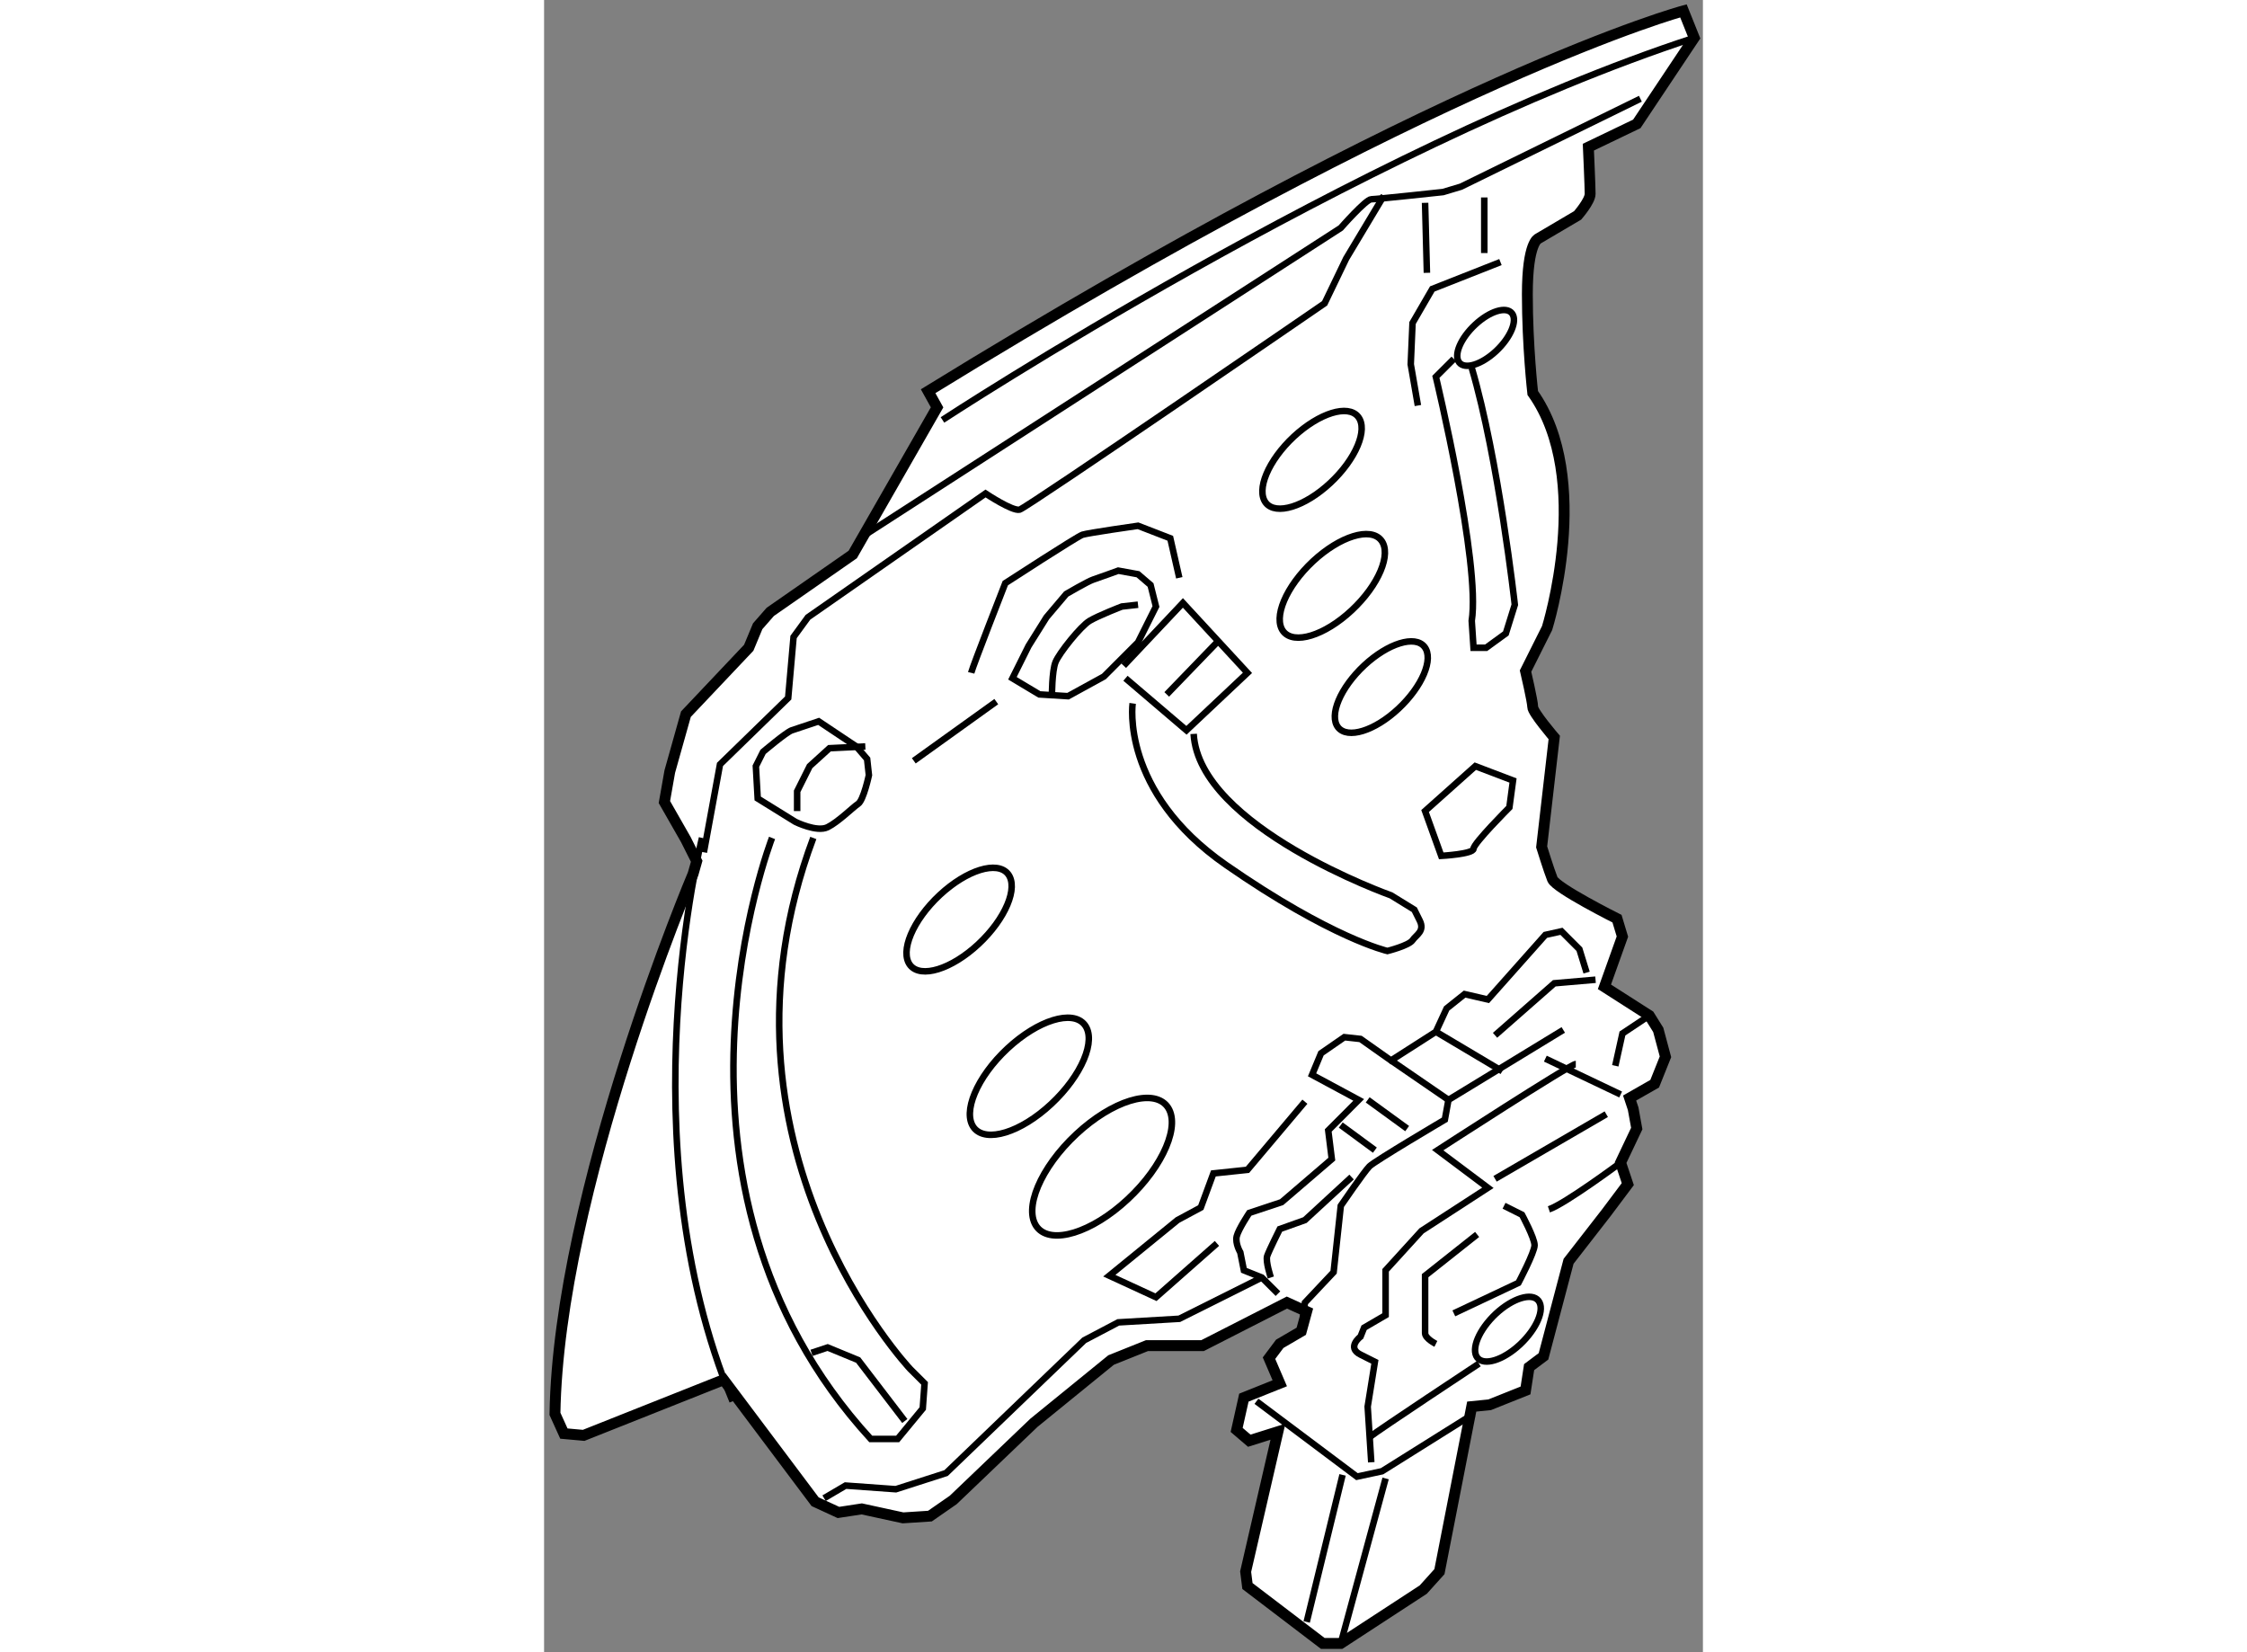 <?xml version="1.0" encoding="utf-8"?>
<!-- Generator: Adobe Illustrator 15.1.0, SVG Export Plug-In . SVG Version: 6.00 Build 0)  -->
<!DOCTYPE svg PUBLIC "-//W3C//DTD SVG 1.1//EN" "http://www.w3.org/Graphics/SVG/1.1/DTD/svg11.dtd">
<svg version="1.1" xmlns="http://www.w3.org/2000/svg" xmlns:xlink="http://www.w3.org/1999/xlink" x="0px" y="0px" width="244.8px"
	 height="180px" viewBox="47.956 56.346 53.279 75.962" enable-background="new 0 0 244.8 180" xml:space="preserve">
	
<rect x="47.956" y="56.346" width="53.279" height="75.962" fill="#808080" stroke="none"/>
	
<g><path fill="#FFFFFF" stroke="#000000" stroke-width="0.5" d="M62.148,81.839l-3.793,2.639l-0.578,0.66l-0.412,0.99l-2.888,3.053
				l-0.742,2.639l-0.247,1.401l0.989,1.732l0.496,0.989l-0.165,0.579c0,0-6.186,14.602-6.352,24.829l0.411,0.906l0.909,0.082
				l6.434-2.557l4.208,5.608l1.071,0.494l1.072-0.164l1.897,0.412l1.238-0.08l1.072-0.744l3.71-3.547l3.547-2.886l1.651-0.662h1.649
				h0.906l3.877-1.979l0.909,0.412l-0.248,0.907l-0.989,0.577l-0.495,0.66l0.495,1.154l-1.65,0.661l-0.332,1.484l0.58,0.496
				l1.318-0.414l-1.485,6.434l0.083,0.661l3.465,2.64h0.824l3.795-2.476l0.743-0.825l1.484-7.589l0.825-0.083l1.649-0.659
				l0.165-1.072l0.661-0.495l1.154-4.371l1.732-2.228l0.99-1.32l-0.331-0.99l0.743-1.565l-0.165-0.909l-0.164-0.494l1.153-0.658
				l0.496-1.238l-0.332-1.238l-0.411-0.659l-2.063-1.32l0.826-2.31l-0.248-0.823c0,0-2.805-1.404-2.969-1.816
				c-0.164-0.412-0.496-1.484-0.496-1.484l0.58-5.031c0,0-0.991-1.155-0.991-1.402S93.08,87.2,93.08,87.2l0.991-1.979
				c0,0,2.146-6.847-0.66-10.808c0,0-0.248-2.145-0.248-4.535c0-2.392,0.496-2.559,0.496-2.559l1.815-1.07
				c0,0,0.576-0.659,0.576-0.99s-0.082-2.147-0.082-2.147l2.227-1.07l2.64-3.958l-0.496-1.238c0,0-11.136,2.97-34.726,17.486
				l0.412,0.743L62.148,81.839z"></path><path fill="none" stroke="#000000" stroke-width="0.3" d="M62.726,80.931l21.858-14.105c0,0,1.156-1.319,1.403-1.319
				s3.299-0.331,3.299-0.331l0.824-0.247l8.25-4.043"></path><path fill="none" stroke="#000000" stroke-width="0.3" d="M66.272,75.653c0,0,19.136-12.538,34.563-17.569"></path><path fill="none" stroke="#000000" stroke-width="0.3" d="M55.302,95.531l0.742-4.041l3.135-3.053l0.247-2.805l0.661-0.906
				l8.165-5.691c0,0,1.237,0.825,1.567,0.742c0.331-0.083,14.023-9.486,14.023-9.486l0.992-2.061l1.731-2.888"></path><path fill="none" stroke="#000000" stroke-width="0.3" d="M55.219,94.871c0,0-3.545,14.022,1.403,25.9"></path><path fill="none" stroke="#000000" stroke-width="0.3" d="M82.77,117.555l0.166-1.318l1.32-1.403l0.33-3.051
				c0,0,1.072-1.568,1.319-1.815c0.249-0.248,3.465-2.145,3.465-2.145l0.166-0.908l5.279-3.218"></path><polyline fill="none" stroke="#000000" stroke-width="0.3" points="80.708,120.771 85.329,124.236 86.482,123.988 90.689,121.351 
						"></polyline><line fill="none" stroke="#000000" stroke-width="0.3" x1="84.667" y1="124.155" x2="83.018" y2="130.917"></line><line fill="none" stroke="#000000" stroke-width="0.3" x1="86.646" y1="124.319" x2="84.584" y2="131.908"></line><path fill="none" stroke="#000000" stroke-width="0.3" d="M95.39,105.265c-0.247,0-6.35,3.96-6.35,3.96l2.309,1.731l-3.051,1.98
				l-1.652,1.814v1.318v0.743l-0.989,0.577l-0.164,0.412c0,0-0.659,0.496,0,0.825c0.66,0.332,0.66,0.332,0.66,0.332l-0.331,2.06
				l0.165,2.558"></path><path fill="none" stroke="#000000" stroke-width="0.3" d="M81.697,115.823l-0.742-0.742l-0.824-0.33l-0.165-0.826
				c0,0-0.246-0.41-0.165-0.742c0.083-0.33,0.578-1.072,0.578-1.072l1.486-0.494l2.308-1.98l-0.164-1.318l1.4-1.403l-2.144-1.154
				l0.412-0.99l1.073-0.741l0.743,0.082l1.402,0.99l2.062-1.32l0.495-1.072l0.826-0.659l1.071,0.247l2.641-2.97l0.742-0.165
				l0.824,0.824l0.331,1.073"></path><path fill="none" stroke="#000000" stroke-width="0.3" d="M81.369,115.081c0,0-0.25-0.743-0.167-0.99
				c0.083-0.248,0.579-1.238,0.579-1.238l1.155-0.412l2.146-1.979"></path><line fill="none" stroke="#000000" stroke-width="0.3" x1="84.584" y1="108.071" x2="86.153" y2="109.225"></line><line fill="none" stroke="#000000" stroke-width="0.3" x1="85.822" y1="106.914" x2="87.637" y2="108.234"></line><line fill="none" stroke="#000000" stroke-width="0.3" x1="86.895" y1="105.101" x2="89.535" y2="106.914"></line><polyline fill="none" stroke="#000000" stroke-width="0.3" points="91.678,103.945 94.401,101.553 96.298,101.389 		"></polyline><line fill="none" stroke="#000000" stroke-width="0.3" x1="88.957" y1="103.78" x2="92.01" y2="105.596"></line><path fill="none" stroke="#000000" stroke-width="0.3" d="M85.904,122.423c0.414-0.331,5.033-3.383,5.033-3.383"></path><path fill="none" stroke="#000000" stroke-width="0.3" d="M58.437,94.871c0,0-6.186,15.919,4.537,27.632h1.238l1.154-1.399
				l0.084-1.157l-0.661-0.659c0,0-9.733-10.311-4.455-24.416"></path><polyline fill="none" stroke="#000000" stroke-width="0.3" points="60.251,118.544 60.993,118.298 62.396,118.876 64.541,121.678 
						"></polyline><polyline fill="none" stroke="#000000" stroke-width="0.3" points="60.829,125.227 61.817,124.647 64.128,124.814 66.438,124.072 
				72.789,117.967 74.356,117.143 77.161,116.978 80.955,115.081 		"></polyline><path fill="none" stroke="#000000" stroke-width="0.3" d="M75.016,88.685c0,0-0.577,4.043,4.289,7.425
				c4.867,3.381,7.424,3.959,7.424,3.959s0.988-0.248,1.155-0.495c0.165-0.247,0.577-0.414,0.33-0.907
				c-0.247-0.496-0.247-0.496-0.247-0.496l-1.072-0.66c0,0-8.826-3.133-9.074-7.423"></path><path fill="none" stroke="#000000" stroke-width="0.3" d="M89.783,72.848l-0.826,0.824c0,0,2.061,8.58,1.649,11.218l0.083,1.238
				h0.578l0.907-0.659l0.412-1.321c0,0-0.743-6.68-1.979-10.888"></path><path fill="none" stroke="#000000" stroke-width="0.3" d="M69.285,96.526c0.492,0.627-0.118,2.068-1.358,3.225
				c-1.243,1.16-2.647,1.589-3.138,0.972c-0.491-0.627,0.117-2.069,1.361-3.23C67.389,96.341,68.794,95.906,69.285,96.526z"></path><path fill="none" stroke="#000000" stroke-width="0.3" d="M93.673,116.145c0.308,0.392-0.075,1.292-0.848,2.016
				c-0.778,0.725-1.654,0.994-1.961,0.607c-0.305-0.392,0.075-1.292,0.85-2.021C92.489,116.029,93.367,115.759,93.673,116.145z"></path><path fill="none" stroke="#000000" stroke-width="0.3" d="M86.443,81.185c0.494,0.626-0.118,2.068-1.358,3.223
				c-1.244,1.161-2.647,1.59-3.139,0.972c-0.491-0.627,0.119-2.068,1.362-3.23C84.547,80.999,85.951,80.563,86.443,81.185z"></path><path fill="none" stroke="#000000" stroke-width="0.3" d="M85.385,75.508c0.465,0.591-0.111,1.952-1.282,3.042
				c-1.174,1.094-2.5,1.5-2.961,0.917c-0.464-0.591,0.11-1.953,1.282-3.046C83.596,75.334,84.922,74.922,85.385,75.508z"></path><path fill="none" stroke="#000000" stroke-width="0.3" d="M88.433,86.083c0.438,0.554-0.104,1.827-1.198,2.848
				c-1.099,1.025-2.338,1.403-2.773,0.857c-0.433-0.554,0.104-1.825,1.203-2.851C86.758,85.921,87.999,85.536,88.433,86.083z"></path><path fill="none" stroke="#000000" stroke-width="0.3" d="M92.455,70.75c0.266,0.338-0.064,1.116-0.73,1.739
				c-0.673,0.625-1.43,0.857-1.695,0.523c-0.264-0.338,0.063-1.115,0.735-1.739C91.431,70.652,92.189,70.416,92.455,70.75z"></path><path fill="none" stroke="#000000" stroke-width="0.3" d="M72.808,103.457c0.557,0.711-0.133,2.339-1.536,3.647
				c-1.405,1.312-2.993,1.797-3.548,1.098c-0.555-0.708,0.132-2.339,1.539-3.651C70.664,103.248,72.253,102.755,72.808,103.457z"></path><path fill="none" stroke="#000000" stroke-width="0.3" d="M76.595,107.2c0.654,0.833-0.158,2.748-1.806,4.284
				c-1.648,1.538-3.514,2.109-4.165,1.286c-0.651-0.832,0.156-2.746,1.808-4.285C74.077,106.955,75.942,106.375,76.595,107.2z"></path><polyline fill="none" stroke="#000000" stroke-width="0.3" points="78.892,113.513 76.089,115.986 73.943,114.997 77.079,112.44 
				78.15,111.863 78.728,110.295 80.295,110.13 82.935,106.998 		"></polyline><path fill="none" stroke="#000000" stroke-width="0.3" d="M57.777,93.057l1.731,1.073c0,0,0.991,0.494,1.484,0.247
				c0.496-0.247,1.155-0.908,1.403-1.073c0.248-0.164,0.495-1.319,0.495-1.319l-0.082-0.743l-0.496-0.576l-1.732-1.156
				c0,0-0.99,0.333-1.237,0.413c-0.248,0.082-1.32,0.991-1.32,0.991l-0.33,0.658L57.777,93.057z"></path><polyline fill="none" stroke="#000000" stroke-width="0.3" points="62.726,90.665 61.076,90.746 60.168,91.571 59.591,92.726 
				59.591,93.635 		"></polyline><path fill="none" stroke="#000000" stroke-width="0.3" d="M69.489,87.53l1.238,0.742l1.319,0.082l1.649-0.905l1.567-1.569
				l0.826-1.649l-0.248-0.988l-0.578-0.496l-0.907-0.165c0,0-0.906,0.331-1.155,0.412c-0.247,0.082-1.236,0.66-1.236,0.66
				l-0.909,1.073l-0.825,1.318L69.489,87.53z"></path><path fill="none" stroke="#000000" stroke-width="0.3" d="M71.304,88.354c0,0,0-1.155,0.166-1.566
				c0.164-0.412,1.153-1.65,1.567-1.898c0.413-0.246,1.484-0.659,1.484-0.659l0.742-0.083"></path><polyline fill="none" stroke="#000000" stroke-width="0.3" points="74.686,87.53 77.49,89.922 80.295,87.281 77.327,84.065 
				74.604,86.953 		"></polyline><line fill="none" stroke="#000000" stroke-width="0.3" x1="76.583" y1="88.272" x2="78.892" y2="85.88"></line><line fill="none" stroke="#000000" stroke-width="0.3" x1="64.954" y1="91.325" x2="68.747" y2="88.603"></line><path fill="none" stroke="#000000" stroke-width="0.3" d="M67.592,87.281c0.083-0.328,1.569-4.124,1.569-4.124
				s3.298-2.143,3.546-2.226c0.247-0.083,2.556-0.412,2.556-0.412l1.484,0.575l0.413,1.816"></path><polyline fill="none" stroke="#000000" stroke-width="0.3" points="91.926,68.395 88.792,69.631 87.884,71.197 87.802,73.095 
				88.131,74.991 		"></polyline><path fill="none" stroke="#000000" stroke-width="0.3" d="M92.504,92.23l-1.733-0.659l-2.31,2.063l0.743,2.061
				c0,0,1.485-0.081,1.485-0.328c0-0.248,1.648-1.898,1.648-1.898L92.504,92.23z"></path><line fill="none" stroke="#000000" stroke-width="0.3" x1="93.99" y1="105.018" x2="97.453" y2="106.667"></line><polyline fill="none" stroke="#000000" stroke-width="0.3" points="98.772,103.037 97.535,103.861 97.206,105.347 		"></polyline><line fill="none" stroke="#000000" stroke-width="0.3" x1="91.678" y1="110.543" x2="96.792" y2="107.572"></line><line fill="none" stroke="#000000" stroke-width="0.3" x1="88.461" y1="65.671" x2="88.545" y2="68.889"></line><line fill="none" stroke="#000000" stroke-width="0.3" x1="91.183" y1="65.424" x2="91.183" y2="67.98"></line><path fill="none" stroke="#000000" stroke-width="0.3" d="M88.957,118.132c0,0-0.495-0.246-0.495-0.493c0-0.249,0-2.642,0-2.642
				l2.392-1.896"></path><path fill="none" stroke="#000000" stroke-width="0.3" d="M89.783,116.729l2.969-1.401c0,0,0.743-1.402,0.743-1.732
				s-0.578-1.401-0.578-1.401l-0.826-0.413"></path><path fill="none" stroke="#000000" stroke-width="0.3" d="M94.154,111.947c0.742-0.249,3.297-2.147,3.297-2.147"></path></g>


</svg>